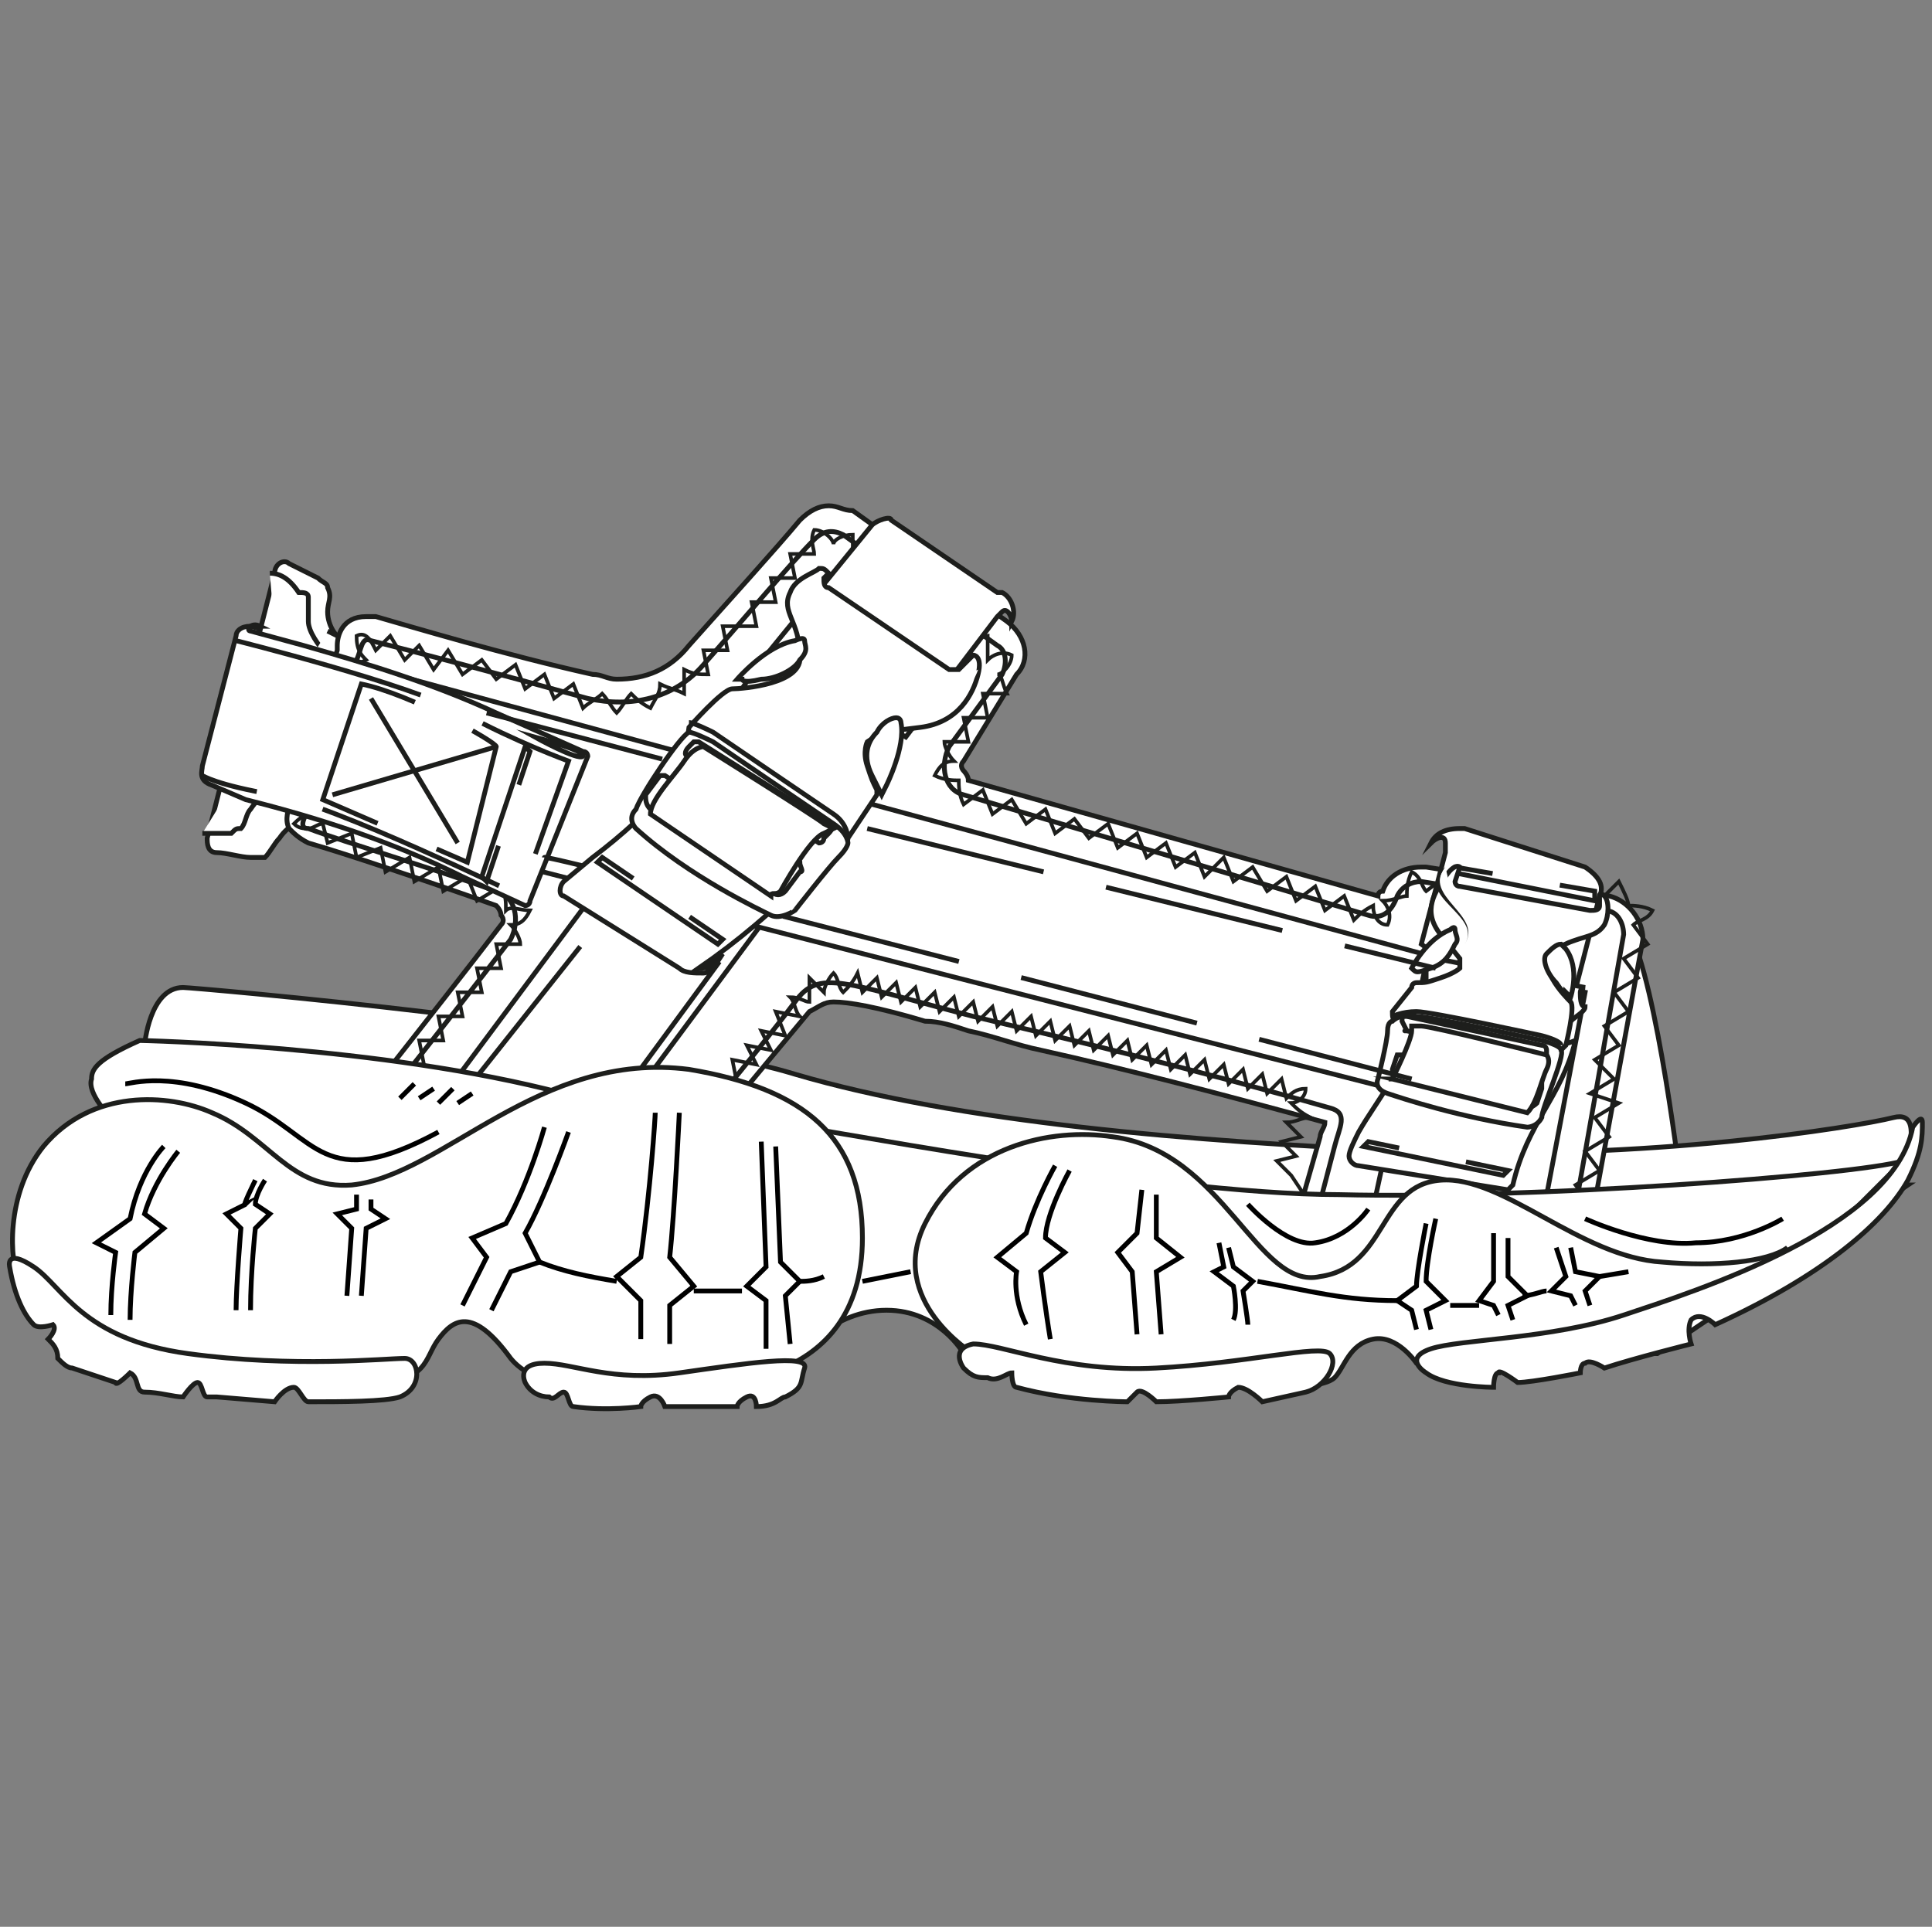<?xml version="1.0" encoding="utf-8"?>
<!-- Generator: Adobe Illustrator 27.8.0, SVG Export Plug-In . SVG Version: 6.00 Build 0)  -->
<svg version="1.1" id="Calque_2_00000130648858750169091390000013749542954975339143_"
	 xmlns="http://www.w3.org/2000/svg" xmlns:xlink="http://www.w3.org/1999/xlink" x="0px" y="0px" viewBox="0 0 40.1 40"
	 style="enable-background:new 0 0 40.1 40;" xml:space="preserve">
<rect x="0" y="0" width="40.1" height="40" fill="#808080" stroke="none"/>
<style type="text/css">
	.st0{fill:#FFFFFF;stroke:#1D1D1B;stroke-width:0.1;stroke-miterlimit:10;}
	.st1{fill:#FFFFFF;stroke:#1D1E1C;stroke-width:0.1;stroke-miterlimit:10;}
	.st2{fill:none;stroke:#1D1E1C;stroke-width:0.1;stroke-miterlimit:10;}
	.st3{fill:none;stroke:#1D1E1C;stroke-width:7.500000e-02;stroke-miterlimit:10;}
	.st4{fill:none;stroke:#1D1E1C;stroke-width:0.1;stroke-miterlimit:10;stroke-dasharray:3.995,1.416;}
	.st5{fill:#FFFFFF;}
	.st6{fill:#1D1E1C;}
	.st7{fill:none;stroke:#1D1E1C;stroke-width:0.1;stroke-miterlimit:10;stroke-dasharray:3.768,1.335;}
	.st8{fill:#FFFFFF;stroke:#040505;stroke-width:0.1;stroke-miterlimit:10;}
	.st9{fill:none;stroke:#000000;stroke-width:0.1;stroke-miterlimit:10;}
</style>
<g>
	<path class="st0" d="M33,21.1c0-0.1,0.2-2.8,0.8-1.8c0.6,1.1,1.1,5.4,1.1,5.4l-4,1l0-3.2L33,21.1z"/>
	<path class="st1" d="M18.1,27c0-0.1,0-0.3,0-0.3c-0.1,0-0.1-0.1,0,0c0,0,0,0,0,0C18.1,26.7,18.1,26.9,18.1,27
		C18.1,27,18.1,27,18.1,27z"/>
	<path class="st1" d="M39.3,23.2c-0.8,0.2-5.1,0.9-10,0.7c-4.6-0.2-9.4-0.6-12.8-1.6c-3.3-1-12.5-1.8-12.7-1.8
		c-0.7,0-0.8,1.2-0.8,1.2l-0.3,1.7c0,0,3.3,2.2,3.5,2.4c0.1,0.1,5.4,0.8,9.4,1.3c0-1.4,1.7-1.6,2.4-0.7c0,0,0.1,0,0.2,0.2
		c0.1,0,0.2,0.1,0.2,0.1c0.1,0,0.1,0.1,0.2,0.1c0.1,0,0.3-0.1,0.4-0.1c1.9,0.1,3.9,0.3,5.8,0.4c1,0.1,1.9,0.1,2.9,0.1
		c0.5,0,1.1,0,1.5,0c0.4-0.3,1-0.3,1.5,0.2c0,0,0,0,0.1,0.1c0.1,0.1,0.2,0.3,0.3,0.5c1.9,0.1,3.3,0.1,3.3,0.1l5.2-3.5
		C39.3,24.6,40.1,23,39.3,23.2z"/>
	<path class="st1" d="M4.6,14.6c0,0,0.3-1.4,0.6-1.6c0.7,0.2,2.8,0.7,2.8,0.7l-0.1,1.8L4.6,14.6L4.6,14.6z"/>
	<path class="st1" d="M6.3,13.7l1.8,0.6l0-0.4c0-0.1-0.1-0.2-0.2-0.2c-0.3-0.1-0.5-0.2-0.7-0.4C7,13.3,6.8,13,6.8,12.7
		c0-0.2,0.1-0.3,0-0.5c0-0.1-0.1-0.1-0.2-0.2c-0.2-0.1-0.4-0.2-0.6-0.3c-0.1-0.1-0.3,0-0.3,0.2l-1.4,5.5c0,0.1,0,0.3,0.2,0.3
		c0.2,0,0.5,0.1,0.7,0.1c0.1,0,0.2,0,0.3,0c0.1-0.1,0.2-0.3,0.3-0.4c0.2-0.3,0.5-0.4,0.8-0.5c0.3,0,0.5,0,0.8,0.1
		c0.1,0,0.2,0,0.2-0.1l0.2-0.3l-1.8-0.3L6.3,13.7z"/>
	<g>
		<path class="st1" d="M6,16.7c0.2,0,0.5,0,0.7,0c0.1,0,0.2,0,0.2-0.1l0.2-0.3l-1.5-0.3L6,13.8l1.5,0.6l0-0.3c0-0.1-0.1-0.2-0.1-0.2
			c-0.2-0.1-0.4-0.2-0.6-0.3c-0.2-0.2-0.4-0.5-0.4-0.7c0-0.2,0-0.3,0-0.5c0-0.1-0.1-0.1-0.2-0.1C6,12,5.8,11.9,5.6,11.9"/>
		<path class="st1" d="M6.8,13.1c0.2,0.1,0.4,0.2,0.6,0.3c0.1,0,0.1,0.1,0.1,0.2l0,0.3l-1.5-0.5l-0.7,2.2L7,15.9l-0.2,0.3
			c0,0.1-0.1,0.1-0.2,0.1c-0.2,0-0.5,0-0.7,0c-0.3,0.1-0.5,0.2-0.7,0.5c-0.1,0.1-0.1,0.3-0.2,0.4c-0.1,0-0.1,0-0.2,0.1
			c-0.2,0-0.4,0-0.6,0"/>
	</g>
	<path class="st1" d="M13.3,24.7c0.7-0.8,2.3-2.7,3.2-3.9c0.5-0.7,1-0.4,3.7,0.3c2.1,0.5,4.6,1.1,7.4,1.9c0.4,0.1,0.2,0.4,0.1,0.8
		l-0.6,2.3l5.4,0.1l1.2-6.8c0-0.2-0.1-0.5-0.4-0.5l-3.8-0.6c-0.2,0-0.4,0.1-0.5,0.3l0,0c-0.1,0.3-0.3,0.5-0.6,0.4L20,16.5
		c-0.4-0.1-0.5-0.6-0.3-1l1.1-1.5c0.1-0.2,0.1-0.5-0.1-0.6l-3.2-2.3c-0.2-0.1-0.4-0.1-0.6,0.1c-0.5,0.5-1.5,1.7-2.3,2.6
		c-0.6,0.7-1.5,0.9-2.4,0.7c-1.8-0.5-3.7-1-4.5-1.2c-0.2-0.1-0.2,0.2-0.3,0.4l-1,3.1c-0.1,0.2-0.2,0.4,0,0.4
		c0.8,0.3,2.5,0.8,3.9,1.3c0.4,0.1,0.5,0.6,0.3,1c-1.3,1.7-4,5.1-4,5.1L13.3,24.7z"/>
	<path class="st1" d="M13.3,24.7c0.7-0.8,2.3-2.7,3.2-3.9c0.5-0.7,1-0.4,3.7,0.3c2.1,0.5,4.6,1.1,7.4,1.9c0.4,0.1,0.2,0.4,0.1,0.8
		l-0.6,2.3l5.4,0.1l1.2-6.8c0-0.2-0.1-0.5-0.4-0.5l-3.8-0.6c-0.2,0-0.4,0.1-0.5,0.3l0,0c-0.1,0.3-0.3,0.5-0.6,0.4L20,16.5
		c-0.4-0.1-0.5-0.6-0.3-1l1.1-1.5c0.1-0.2,0.1-0.5-0.1-0.6l-3.2-2.3c-0.2-0.1-0.4-0.1-0.6,0.1c-0.5,0.5-1.5,1.7-2.3,2.6
		c-0.6,0.7-1.5,0.9-2.4,0.7c-1.8-0.5-3.7-1-4.5-1.2c-0.2-0.1-0.2,0.2-0.3,0.4l-1,3.1c-0.1,0.2-0.2,0.4,0,0.4
		c0.8,0.3,2.5,0.8,3.9,1.3c0.4,0.1,0.5,0.6,0.3,1c-1.3,1.7-4,5.1-4,5.1L13.3,24.7z"/>
	<path class="st1" d="M26.6,26.4l0.8-2.8l0,0c0-0.1,0.1-0.2,0.1-0.3c-2.2-0.6-4.1-1.1-5.9-1.5c-0.5-0.1-1-0.3-1.5-0.4
		c-0.3-0.1-0.6-0.2-0.9-0.2c-1-0.3-1.6-0.4-1.9-0.4c-0.2,0-0.3,0.1-0.5,0.2c-1,1.2-2.5,3-3.2,3.9l-0.1,0.1l-7.6-0.1l0.5-0.6
		c0,0,2.7-3.4,4-5.1c0.1-0.1,0-0.2,0-0.2c0,0,0-0.1-0.1-0.2c-1.4-0.5-3.2-1.1-3.9-1.3c-0.2-0.1-0.3-0.2-0.4-0.3
		c-0.1-0.2,0-0.4,0-0.5c0,0,0-0.1,0-0.1l1-3.1c0,0,0-0.1,0-0.1c0-0.2,0.1-0.6,0.6-0.6c0.1,0,0.1,0,0.2,0c0.7,0.2,2.7,0.8,4.5,1.2
		c0.2,0,0.3,0.1,0.5,0.1c0.6,0,1.1-0.2,1.5-0.7c0.8-0.9,1.8-2,2.3-2.6c0.2-0.2,0.4-0.3,0.6-0.3c0.2,0,0.3,0.1,0.5,0.1l3.2,2.3
		c0.4,0.3,0.5,0.8,0.2,1.1L20,15.8c-0.1,0.1,0,0.2,0,0.2c0,0,0.1,0.1,0.1,0.2l8.5,2.4l0,0c0,0,0,0,0,0c0,0,0-0.1,0.1-0.1l0,0l0,0
		c0.1-0.3,0.4-0.5,0.8-0.5c0,0,0.1,0,0.1,0l3.8,0.6c0.4,0.1,0.7,0.5,0.7,0.9l-1.3,7.1L26.6,26.4z"/>
	<path class="st2" d="M13.3,24.7c0.7-0.8,2.3-2.7,3.2-3.9c0.5-0.7,1-0.4,3.7,0.3c2.1,0.5,4.6,1.1,7.4,1.9c0.4,0.1,0.2,0.4,0.1,0.8
		l-0.6,2.3l5.4,0.1l1.2-6.8c0-0.2-0.1-0.5-0.4-0.5l-3.8-0.6c-0.2,0-0.4,0.1-0.5,0.3l0,0c-0.1,0.3-0.3,0.5-0.6,0.4L20,16.5
		c-0.4-0.1-0.5-0.6-0.3-1l1.1-1.5c0.1-0.2,0.1-0.5-0.1-0.6l-3.2-2.3c-0.2-0.1-0.4-0.1-0.6,0.1c-0.5,0.5-1.5,1.7-2.3,2.6
		c-0.6,0.7-1.5,0.9-2.4,0.7c-1.8-0.5-3.7-1-4.5-1.2c-0.2-0.1-0.2,0.2-0.3,0.4l-1,3.1c-0.1,0.2-0.2,0.4,0,0.4
		c0.8,0.3,2.5,0.8,3.9,1.3c0.4,0.1,0.5,0.6,0.3,1c-1.3,1.7-4,5.1-4,5.1L13.3,24.7z"/>
	<g>
		<g>
			<g>
				<g>
					<g>
						<polyline class="st3" points="27.5,25.9 27.5,26.3 27.6,25.9 27.6,26.3 27.7,25.9 27.7,26.3 27.8,25.9 27.8,26.3 27.9,25.9 
							28,26.3 28,25.9 28.1,26.3 28.1,25.9 28.2,26.3 28.2,25.9 28.3,26.3 28.4,25.9 28.4,26.3 28.5,25.9 28.5,26.3 28.6,25.9 
							28.6,26.3 28.7,25.9 28.8,26.3 28.8,25.9 28.9,26.3 28.9,25.9 29,26.3 29,25.9 29.1,26.3 29.2,25.9 29.2,26.3 29.3,25.9 
							29.3,26.3 29.4,25.9 29.4,26.3 29.5,25.9 29.5,26.3 29.6,25.9 29.7,26.3 29.7,25.9 29.8,26.3 29.8,25.9 29.9,26.3 29.9,25.9 
							30,26.3 30.1,25.9 30.1,26.3 30.2,25.9 30.2,26.3 30.3,25.9 30.3,26.3 30.4,25.9 30.5,26.3 30.5,25.9 30.6,26.3 30.6,25.9 
							30.7,26.3 30.7,25.9 30.8,26.3 30.9,25.9 30.9,26.3 31,25.9 31,26.3 31.1,25.9 31.1,26.3 31.2,25.9 31.2,26.3 31.3,25.9 
							31.4,26.3 31.4,25.9 31.5,26.3 31.5,25.9 31.6,26.3 31.6,25.9 31.7,26.3 31.8,25.9 31.8,26.3 31.9,25.9 31.9,26.3 32,25.9 
							32,26.3 32.1,25.9 32.2,26.3 32.2,25.9 32.3,26.3 32.3,25.9 						"/>
					</g>
				</g>
				<g>
					<g>
						<path class="st3" d="M32.4,25.9l0.5-0.3l-0.3-0.4L33,25l-0.3-0.4l0.5-0.3l-0.3-0.4l0.5-0.3l-0.3-0.4l0.5-0.3L33,22.7l0.5-0.3
							L33.1,22l0.5-0.3l-0.3-0.4l0.5-0.3l-0.3-0.4l0.5-0.3l-0.3-0.4l0.5-0.3l-0.3-0.4c0.1-0.1,0.3-0.1,0.4-0.3
							c-0.2-0.1-0.4-0.1-0.5-0.1c0-0.1-0.1-0.3-0.2-0.5L32.9,19l-0.3-0.4l-0.4,0.3L32,18.4l-0.4,0.3l-0.3-0.4L31,18.7l-0.3-0.4
							l-0.4,0.3l-0.3-0.4l-0.4,0.3c-0.1-0.1-0.1-0.3-0.3-0.4c-0.1,0.2-0.1,0.4-0.1,0.5c-0.1,0-0.3,0.1-0.5,0.1
							c0.1,0.1,0.2,0.3,0.1,0.5c-0.2,0-0.3-0.2-0.3-0.4c-0.2,0.1-0.3,0.2-0.4,0.3l-0.2-0.5l-0.4,0.3l-0.2-0.5l-0.4,0.3l-0.2-0.5
							l-0.4,0.3L26,18l-0.4,0.3l-0.2-0.5L25,18.2l-0.2-0.5L24.4,18l-0.2-0.5l-0.4,0.3l-0.2-0.5l-0.4,0.3l-0.2-0.5l-0.4,0.3L22.3,17
							l-0.4,0.3l-0.2-0.5l-0.4,0.3L21,16.6l-0.4,0.3l-0.2-0.5L20,16.7c-0.1-0.2-0.1-0.4-0.1-0.5c-0.1,0-0.3,0-0.5-0.1
							c0.1-0.2,0.2-0.3,0.4-0.3c-0.1-0.1-0.2-0.3-0.2-0.4l0.5,0l-0.1-0.5l0.5,0l-0.1-0.5l0.5,0c-0.1-0.2-0.1-0.4-0.2-0.4
							c0.1,0,0.3-0.2,0.3-0.4c-0.2-0.1-0.4,0-0.5,0.1l0-0.5l-0.5,0.1l0-0.5l-0.5,0.1l0-0.5l-0.5,0.1l0-0.5L18.2,12"/>
					</g>
				</g>
				<g>
					<g>
						<path class="st3" d="M18.2,12l0-0.5l-0.5,0.1l0-0.5c-0.2,0-0.4,0.1-0.4,0.2c0-0.1-0.2-0.3-0.4-0.3c-0.1,0.2,0,0.4,0,0.5
							l-0.5,0l0.1,0.5l-0.5,0l0.1,0.5l-0.5,0l0.1,0.5L15,13l0.1,0.5l-0.5,0l0.1,0.5c-0.2,0-0.3,0-0.5-0.1c0,0.2,0,0.3,0,0.5
							c-0.2-0.1-0.3-0.1-0.5-0.2c0,0.2-0.1,0.3-0.2,0.5c-0.2-0.1-0.3-0.2-0.4-0.3c-0.1,0.1-0.2,0.3-0.3,0.4
							c-0.1-0.1-0.2-0.3-0.3-0.4c-0.1,0.1-0.3,0.2-0.4,0.3l-0.2-0.5l-0.4,0.3l-0.2-0.5l-0.4,0.3l-0.2-0.5l-0.4,0.3L10,13.7L9.6,14
							l-0.3-0.5L9,13.9l-0.3-0.5l-0.3,0.3l-0.3-0.5l-0.3,0.3c-0.1-0.2-0.2-0.4-0.4-0.3c0,0.3,0.1,0.4,0.2,0.5
							c-0.2,0.1-0.3,0.1-0.5,0.2l0.3,0.4l-0.5,0.2l0.3,0.4l-0.5,0.2L7,15.6l-0.5,0.2l0.3,0.4l-0.5,0.2l0.3,0.4
							c-0.2,0.1-0.3,0.1-0.5,0.3c0.1,0.1,0.2,0.1,0.3,0.1c0.1,0,0.2-0.1,0.3-0.1l0.1,0.4l0.5-0.2l0.1,0.5l0.5-0.2l0.1,0.5l0.5-0.3
							l0.1,0.5l0.5-0.3l0.1,0.5l0.5-0.3l0.2,0.5l0.5-0.3c0.1,0.2,0.1,0.3,0.1,0.5c0.1-0.1,0.3,0,0.5,0c-0.1,0.2-0.2,0.3-0.4,0.3
							c0.1,0.1,0.2,0.3,0.2,0.4l-0.5,0l0.1,0.5l-0.5,0l0.1,0.5l-0.5,0l0.1,0.5l-0.5,0l0.1,0.5l-0.5,0l0.1,0.5l-0.5,0l0.1,0.5l-0.5,0
							l0.1,0.5l-0.5,0l0.1,0.5l-0.5,0l0.1,0.5"/>
					</g>
				</g>
				<g>
					<g>
						<polyline class="st3" points="7.1,24.4 7.2,24.8 7.3,24.4 7.3,24.8 7.4,24.4 7.5,24.8 7.6,24.4 7.6,24.8 7.7,24.4 7.8,24.8 
							7.8,24.4 7.9,24.8 8,24.4 8,24.8 8.1,24.4 8.2,24.8 8.3,24.4 8.3,24.8 8.4,24.4 8.5,24.8 8.5,24.4 8.6,24.8 8.7,24.4 
							8.7,24.8 8.8,24.4 8.9,24.8 9,24.4 9,24.8 9.1,24.4 9.2,24.8 9.2,24.4 9.3,24.8 9.4,24.4 9.4,24.8 9.5,24.4 9.6,24.8 
							9.7,24.4 9.7,24.8 9.8,24.4 9.9,24.8 9.9,24.4 10,24.8 10.1,24.4 10.1,24.8 10.2,24.4 10.3,24.8 10.4,24.4 10.4,24.8 
							10.5,24.4 10.6,24.8 10.6,24.4 10.7,24.8 10.8,24.4 10.8,24.8 10.9,24.4 11,24.8 11.1,24.4 11.1,24.8 11.2,24.4 11.3,24.8 
							11.3,24.4 11.4,24.8 11.5,24.4 11.5,24.8 11.6,24.4 11.7,24.8 11.8,24.4 11.8,24.8 11.9,24.4 12,24.8 12,24.4 12.1,24.8 
							12.2,24.5 12.2,24.9 12.3,24.5 12.4,24.9 12.5,24.5 12.5,24.9 12.6,24.5 12.7,24.9 12.7,24.5 12.8,24.9 12.9,24.5 12.9,24.9 
							13,24.5 13.1,24.9 13.2,24.5 						"/>
					</g>
				</g>
				<g>
					<g>
						<path class="st3" d="M13.2,24.4l0.4,0.1l-0.2-0.4l0.4,0.1l-0.2-0.4l0.4,0.1l-0.2-0.4l0.4,0.1L14.4,23l0.4,0.1l-0.2-0.4
							l0.4,0.1l-0.2-0.4l0.5,0.1L15.2,22l0.5,0.1l-0.2-0.4l0.5,0.1l-0.2-0.4l0.5,0.1L16.1,21l0.5,0.1c-0.1-0.1-0.1-0.3-0.2-0.4
							c0.2,0,0.3,0.1,0.4,0.1c0-0.1,0-0.3,0-0.5c0.1,0.1,0.2,0.2,0.3,0.3c0-0.1,0.1-0.3,0.2-0.4c0.1,0.1,0.1,0.3,0.2,0.4
							c0.1-0.1,0.2-0.2,0.3-0.4l0.1,0.4l0.3-0.3l0.1,0.4l0.3-0.3l0.1,0.4l0.3-0.3l0.1,0.4l0.3-0.3l0.1,0.4l0.3-0.3l0.1,0.4l0.3-0.3
							l0.1,0.4l0.3-0.3l0.1,0.4l0.3-0.3l0.1,0.4l0.3-0.3l0.1,0.4l0.3-0.3l0.1,0.4l0.3-0.3l0.1,0.4l0.3-0.3l0.1,0.4l0.3-0.3l0.1,0.4
							l0.3-0.3l0.1,0.4l0.3-0.3l0.1,0.4l0.3-0.3l0.1,0.4l0.3-0.3l0.1,0.4l0.3-0.3l0.1,0.4l0.3-0.3l0.1,0.4l0.3-0.3l0.1,0.4l0.3-0.3
							l0.1,0.4l0.3-0.3l0.1,0.4c0.1-0.1,0.2-0.2,0.4-0.2c0,0.2-0.2,0.3-0.3,0.3c0.1,0.1,0.2,0.2,0.4,0.3c-0.2,0-0.3,0.1-0.5,0.1
							c0.1,0.1,0.2,0.2,0.3,0.3l-0.4,0.1l0.3,0.3l-0.4,0.1l0.3,0.3L27.2,25l0.3,0.3l-0.4,0.1l0.3,0.3"/>
					</g>
				</g>
			</g>
		</g>
	</g>
	<polygon class="st1" points="14.9,15.1 7.9,24.5 10.6,26.2 17.5,16.9 	"/>
	<polygon class="st1" points="6.7,13.6 5.8,16.7 31.2,23.2 32.1,20.5 	"/>
	<polygon class="st1" points="29.6,20 28.3,26 31.8,26.4 32.9,20.6 	"/>
	<path class="st1" d="M33.2,18.6l-0.8,3.1l-2.9-2.1l0.5-1.9c0,0,0-0.2,0-0.2c0-0.2-0.2-0.1-0.3,0l0,0l0,0c0.1-0.2,0.3-0.3,0.6-0.3
		c0,0,0,0,0.1,0l2.5,0.8C33.2,18.2,33.3,18.4,33.2,18.6z"/>
	<polygon class="st4" points="30.1,18.1 33.1,18.7 33.1,18.5 30.2,18 	"/>
	<g>
		<path class="st1" d="M30.9,21.7c-0.7-0.1-1.2-0.3-1.5-0.6c-0.3,1.2-0.8,1.7-1.2,2.4C28.1,23.7,28,23.9,28,24
			c0,0.1,0.1,0.2,0.2,0.2l3.1,0.5l0.1-0.1c0.3-1.3,1-1.8,1.3-3C32.2,21.8,31.6,21.8,30.9,21.7z"/>
		<path class="st1" d="M32.8,20.6c0,0,0-0.1,0.1-0.1l-3.1-0.6c-0.1,0-0.2,0-0.2,0.1l0,0.3c0,0.1,0,0.2,0,0.3c0,0.1,0.1,0.2,0.2,0.2
			c0.3,0.3,0.7,0.4,1.3,0.5c0.6,0.1,1.2,0.1,1.5-0.1c0.1-0.1,0.3-0.2,0.3-0.3C32.8,20.9,32.8,20.7,32.8,20.6
			C32.8,20.6,32.8,20.6,32.8,20.6z"/>
	</g>
	<g>
		<g>
			<path class="st1" d="M29,21.2l3.1,0.9l0.4-0.4c0,0,0.2-0.8,0.1-0.9c-0.1-0.1-0.8-0.8-0.3-1.1s0.8-0.2,1-0.5
				c0.1-0.2,0.1-0.5,0-0.6c0,0-0.1-0.1-0.1,0l0,0l0,0.2c0,0.1-0.1,0.1-0.2,0.1l-2.7-0.5c-0.1,0-0.1-0.1-0.1-0.1l0.1-0.3
				c0,0-0.1-0.1-0.3,0.2c-0.2,0.3-0.5,0.7-0.1,1.2c0.4,0.5,0.4,0.5,0.4,0.5l0,0.2c0,0-0.1,0.1-0.4,0.2c-0.3,0.1-0.3,0.1-0.5,0.1
				c0,0-0.1,0-0.1,0.1L28.9,21C28.9,21.1,28.9,21.2,29,21.2z"/>
			<path class="st1" d="M28.9,21.1c0,0,0.2-0.1,0.5-0.1s2.6,0.5,2.6,0.5s0.4,0.1,0.4,0.2"/>
			<path class="st1" d="M32.4,21.8c0-0.1-0.4-0.2-0.4-0.2s-2.3-0.5-2.6-0.5c-0.3-0.1-0.5,0.1-0.5,0.1s-0.1,0-0.1,0.2s-0.2,1-0.2,1
				s-0.1,0.2,0.2,0.3s1.5,0.5,2.9,0.7c0,0,0.2,0,0.3-0.2C32,23,32.5,21.9,32.4,21.8z"/>
			<path class="st1" d="M29.3,20.1c0,0,0.3-0.6,0.8-0.8c0,0,0.1-0.1,0.1,0c0,0.1,0.1,0.2,0,0.3c-0.1,0.2-0.2,0.4-0.5,0.5
				C29.4,20.2,29.4,20.2,29.3,20.1L29.3,20.1z"/>
			<path class="st1" d="M32.6,20.7c0,0,0.2-0.6-0.1-1c0,0-0.1-0.1-0.1-0.1c-0.1,0-0.2,0.1-0.3,0.2s0,0.4,0.2,0.6
				c0.2,0.3,0.2,0.2,0.2,0.2L32.6,20.7z"/>
			<g>
				<path class="st5" d="M30,18c0,0-0.2,0.2-0.1,0.5c0.2,0.4,0.8,0.7,0.5,1.2"/>
				<path class="st6" d="M30,18c-0.5,0.6,0.8,1,0.4,1.6C30.8,19,29.3,18.6,30,18C29.9,18,30,18,30,18L30,18z"/>
			</g>
			<path class="st1" d="M29,21.9l-0.1,0.3c0,0.1,0,0.2,0.1,0.2l2.6,0.6c0.1,0,0.2,0,0.3-0.1l0.1-0.3c0,0,0-0.1,0-0.1l-2.9-0.6
				C29,21.9,29,21.9,29,21.9z"/>
			<path class="st1" d="M29.2,21.4l2.8,0.6c0.1,0,0.1,0,0.1-0.1l0-0.1c0,0,0-0.1-0.1-0.1l-2.8-0.6c-0.1,0-0.1,0-0.1,0.1L29.2,21.4
				C29.1,21.4,29.2,21.4,29.2,21.4z"/>
		</g>
		<path class="st1" d="M28.9,22.4c0,0,0.4-0.8,0.4-1l0-0.1c0,0,0,0,0.2,0c0.2,0,2.6,0.6,2.6,0.6s0.1,0.1,0,0.3
			c-0.1,0.2-0.2,0.7-0.4,0.9L28.9,22.4C29,22.4,28.9,22.4,28.9,22.4z"/>
	</g>
	<path class="st1" d="M11,18.7c0,0.1-0.1,0.1-0.1,0.1l-1.3-0.6c-1.4-0.7-2.9-1.2-4.5-1.6l-0.7-0.3c-0.3-0.1-0.2-0.3-0.2-0.4l0.7-2.7
		c0-0.1,0.1-0.2,0.3-0.2l0.2,0l0,0c-0.2-0.1-0.3,0.1-0.2,0.1l1.1,0.3c1.4,0.4,2.7,0.8,4,1.4l1.8,0.8c0.1,0,0.1,0.1,0.1,0.1L11,18.7z
		"/>
	<path class="st1" d="M11.1,15.3c0,0,0.9,0.5,1,0.4S11.1,15.3,11.1,15.3z"/>
	<polygon class="st7" points="10.9,15.5 10,18.2 10.1,18.3 11,15.6 	"/>
	<polygon class="st4" points="28.3,23.8 31.2,24.4 31.3,24.3 28.4,23.7 	"/>
	<path class="st4" d="M4.9,13.3c0,0,3.6,0.9,4.7,1.5c1.1,0.6,2.2,1,2.2,1l-1,2.8c0,0-3.9-1.9-5.1-2.1s-1.5-0.4-1.5-0.4"/>
	<line class="st7" x1="10.1" y1="14.8" x2="13.9" y2="15.8"/>
	<line class="st7" x1="18" y1="17.2" x2="29.8" y2="20.1"/>
	<path class="st7" d="M11.3,17.8c0-0.1,18,4.6,18,4.6"/>
	<path class="st1" d="M15.6,14l-0.2,0.3c-0.8,1.4-1.9,2.6-3.1,3.5l-0.6,0.5c-0.1,0.1-0.1,0.3,0,0.3l2.4,1.5c0.1,0.1,0.3,0.1,0.5,0.1
		c0.1,0,0.2-0.1,0.2-0.1l0.2-0.3l-0.2,0.2c-0.1,0.1-0.2,0.1-0.3,0.1c0,0,0,0,0,0c1.6-1.1,3.1-2.6,4-4.3c0,0,0,0,0,0
		c0,0,0.1-0.1,0.1-0.1l0,0L15.9,14C15.8,13.9,15.7,13.9,15.6,14z"/>
	<path class="st1" d="M18.1,10.9l-2.2,2.7l2.9,1.7l1.9-2.5c0,0,0.1-0.1,0.1-0.1c0.1-0.1,0.2,0.1,0.2,0.2l0,0v0
		c0.1-0.2,0-0.5-0.2-0.6c0,0,0,0-0.1,0l-2.2-1.5C18.5,10.7,18.2,10.8,18.1,10.9z"/>
	<polygon class="st4" points="12.4,17.9 14.9,19.6 15,19.5 12.5,17.8 	"/>
	<g>
		<g>
			<path class="st1" d="M17.5,17.5l-3.3-1.7l0.1-0.7c0,0,0.7-0.8,0.9-0.8c0.2,0,1.5-0.1,1.4-0.7c0-0.7-0.4-0.9-0.2-1.3
				c0.1-0.3,0.5-0.4,0.6-0.5c0.1,0,0.1,0,0.2,0.1l0,0L17.1,12c0,0.1,0,0.2,0.1,0.2l2.5,1.7c0.1,0,0.2,0,0.2,0l0.3-0.3
				c0,0,0.2,0,0.1,0.4c-0.1,0.4-0.4,1-1.2,1.1s-0.8,0.1-0.8,0.1L18,15.4c0,0-0.1,0.2,0,0.5c0.1,0.3,0.1,0.3,0.2,0.5c0,0,0,0.1,0,0.1
				l-0.6,0.9C17.6,17.5,17.5,17.5,17.5,17.5z"/>
			<path class="st1" d="M17.6,17.4c0,0,0-0.3-0.3-0.5c-0.3-0.2-2.5-1.7-2.5-1.7s-0.4-0.2-0.5-0.2"/>
			<path class="st1" d="M14.3,15.2c0.1,0,0.5,0.2,0.5,0.2s2.2,1.5,2.5,1.7s0.3,0.4,0.3,0.4s0,0.1-0.2,0.3c-0.2,0.2-0.9,1.1-0.9,1.1
				S16.2,19.1,16,19s-1.7-0.8-2.8-1.8c0,0-0.2-0.2,0-0.4C13.3,16.5,14.1,15.3,14.3,15.2z"/>
			<path class="st1" d="M18.4,16.3c0,0,0.4-0.8,0.3-1.3c0,0,0-0.1-0.1-0.1c-0.1,0-0.3,0.1-0.4,0.3c-0.2,0.2-0.3,0.5-0.1,0.9
				c0.2,0.4,0.2,0.4,0.2,0.4L18.4,16.3z"/>
			<path class="st1" d="M15.3,14.1c0,0,0.6-0.7,1.2-0.8c0,0,0.2-0.1,0.2,0c0,0.1,0.1,0.2-0.1,0.4c-0.1,0.2-0.5,0.4-0.8,0.4
				c-0.4,0.1-0.4,0-0.4,0L15.3,14.1z"/>
			<g>
				<path class="st5" d="M20.3,13.9c0,0-0.1,0.4-0.5,0.5c-0.6,0.2-1.4,0-1.7,0.6"/>
				<path class="st6" d="M20.3,13.9c-0.3,1-1.8,0.2-2.2,1.1C18.5,14.1,20,14.9,20.3,13.9C20.2,13.9,20.3,13.9,20.3,13.9L20.3,13.9z"
					/>
			</g>
			<path class="st1" d="M16.6,18.1l-0.3,0.4c-0.1,0.1-0.2,0.1-0.3,0l-2.5-1.7c-0.1-0.1-0.1-0.2-0.1-0.3l0.3-0.4c0,0,0.1,0,0.1,0
				l2.8,1.8C16.6,18,16.7,18.1,16.6,18.1z"/>
			<path class="st1" d="M17,17.5l-2.7-1.8c-0.1,0-0.1-0.1,0-0.2l0.1-0.1c0,0,0.1,0,0.1,0l2.7,1.7c0.1,0,0.1,0.1,0,0.2l-0.1,0.1
				C17.1,17.5,17,17.5,17,17.5z"/>
		</g>
		<path class="st1" d="M16.2,18.5c0,0,0.6-1.1,0.9-1.2l0.2-0.1c0,0,0,0-0.2-0.1c-0.1-0.1-2.5-1.6-2.5-1.6s-0.2,0-0.4,0.3
			s-0.7,0.8-0.7,1.1l2.5,1.7C16,18.5,16.1,18.6,16.2,18.5z"/>
	</g>
	<line class="st7" x1="9.7" y1="22.6" x2="12.4" y2="19.2"/>
	<line class="st7" x1="12.7" y1="23" x2="15.2" y2="19.6"/>
	<path class="st7" d="M7.5,14.2l-0.8,2.4l3,1.3l0.6-2.4C10.3,15.4,8.5,14.4,7.5,14.2z"/>
	<line class="st7" x1="7.7" y1="14.5" x2="9.5" y2="17.5"/>
	<line class="st7" x1="6.9" y1="16.5" x2="10.3" y2="15.5"/>
	<g>
		<path class="st1" d="M2.3,23.2c0,0-0.5-0.5-0.4-0.8c0-0.2,0.1-0.4,1-0.8c0,0,5,0.1,8.8,1.1l-3.8,2.2l-2.1,0.2c0,0-1.1-0.7-1.2-0.8
			C4.4,24.3,2.3,23.2,2.3,23.2z"/>
		<path class="st8" d="M6.8,21.3"/>
		<path class="st9" d="M8,25.3c0.2,0,0.3,0,0.5,0.1c0.5,0.1,1,0.2,1.3,0.3"/>
		<path class="st9" d="M5.6,25.2c0.5,0,0.9,0,1.4,0"/>
		<path class="st9" d="M3.5,25.4c0.4-0.1,0.7-0.1,1.2-0.2"/>
		<path class="st9" d="M1.4,26.1c0,0,0.2-0.1,0.7-0.3"/>
		<path class="st9" d="M24.4,26.2c0.2,0,0.3,0.1,0.5,0.1c0.1,0,0.2,0.1,0.3,0.1"/>
		<path class="st9" d="M22.1,26c0.4,0,0.7,0,1.1,0.1"/>
		<path class="st9" d="M19.7,26.4c0,0,0.8-0.2,1.1-0.2"/>
		<line class="st9" x1="8.6" y1="22.5" x2="8.3" y2="22.8"/>
		<line class="st9" x1="9" y1="22.6" x2="8.7" y2="22.8"/>
		<line class="st9" x1="9.4" y1="22.6" x2="9.1" y2="22.9"/>
		<line class="st9" x1="9.8" y1="22.7" x2="9.5" y2="22.9"/>
		<path class="st9" d="M2.6,22.5c0.1,0,1-0.3,2.5,0.4s1.6,1.9,4,0.6"/>
		<path class="st1" d="M28.5,27l-3.2,0.5l-3.6,0l-1.7,0.6c0,0-0.5-0.9-1.6-0.9c-1.1,0-1.8,0.9-1.8,0.9L12,26.4l1.4-2.4l2.6-0.7
			c0.4,0,7.9,1.5,11.8,1.5c3.9,0.1,10.7-0.4,11.7-0.7l-2.1,2.1L34,27.9l-4.1-0.3c0-0.1-0.1-0.3-0.1-0.3l-0.4-0.2l0.3-0.3
			c0-0.3,0.2-1.4,0.2-1.4"/>
		<path class="st1" d="M4.4,23.1c1.2,0.5,1.6,1.6,2.9,1.5c1.9-0.2,3.9-2.8,7-2.4c2.4,0.4,3.6,1.4,3.6,3.5c0,3.2-3.3,3-3.3,3
			s-3.1,0.6-4-0.5c-0.8-1.1-1.2-0.8-1.5-0.4c-0.3,0.4-0.2,0.9-1.4,0.9c-1.2,0-3.9,0.1-5.5-0.7c-0.7-0.3-1.4-0.8-1.8-1.4
			c-0.2-0.4-0.3-1.8,0.5-2.8C1.9,22.6,3.5,22.7,4.4,23.1z"/>
		<path class="st1" d="M0.2,26.3c0,0-0.1-0.4,0.5,0c0.6,0.4,1,1.5,3.2,1.8c2.2,0.3,4.1,0.1,4.5,0.1c0.3,0,0.4,0.6-0.1,0.8
			c-0.3,0.1-1.2,0.1-1.9,0.1c-0.1,0-0.2-0.3-0.3-0.3c-0.2,0-0.4,0.3-0.4,0.3L4.5,29c0,0,0,0-0.2,0c-0.1,0-0.1-0.3-0.2-0.3
			c-0.1,0-0.3,0.3-0.3,0.3c-0.2,0-0.5-0.1-0.8-0.1c-0.2,0-0.1-0.3-0.3-0.4c0,0-0.3,0.3-0.3,0.2c-0.3-0.1-0.6-0.2-0.9-0.3
			c-0.1,0-0.2-0.1-0.3-0.2C1.2,28,1.1,27.9,1,27.8c0,0,0.2-0.2,0.1-0.3c0,0-0.3,0.1-0.4,0C0.5,27.3,0.3,26.9,0.2,26.3z"/>
		<path class="st1" d="M20.2,28.1c0,0-1.8-1.1-1-2.7c0.8-1.6,2.6-2,3.9-1.8c2.3,0.3,3,3.2,4.3,2.9c1.4-0.2,1.2-1.9,2.5-2
			c1.3-0.1,2.9,1.6,4.6,1.7c1.1,0.1,2.2,0,2.6-0.3l-0.4,0.4L35,27.1l-2.5,0.9l-2.7,0.5l-0.4-0.2c0,0-0.4-0.6-0.9-0.5
			c-0.5,0.1-0.6,0.6-0.8,0.8c-0.2,0.2-1,0.2-1,0.2l-1.4-0.1l-2.3,0l-0.7,0L20.2,28.1z"/>
		<path class="st9" d="M32.9,25.3c0,0,1.3,0.6,2.3,0.5c1,0,1.8-0.5,1.8-0.5"/>
		<path class="st9" d="M25.9,25c0,0,0.8,0.9,1.4,0.8c0.7-0.1,1.1-0.7,1.1-0.7"/>
		<path class="st1" d="M10.9,28.7c0,0-0.2-0.4,0.4-0.4c0.6,0,1.4,0.4,2.8,0.2s2.7-0.4,2.6-0.1c-0.1,0.3,0,0.4-0.4,0.6
			c-0.1,0-0.2,0.2-0.6,0.2c0,0,0-0.3-0.2-0.2c-0.2,0.1-0.2,0.2-0.2,0.2s-0.9,0-1.5,0c0,0-0.1-0.3-0.3-0.2c-0.2,0.1-0.2,0.2-0.2,0.2
			s-0.7,0.1-1.4,0c-0.1,0-0.1-0.3-0.2-0.3c-0.1,0-0.2,0.2-0.3,0.1C11.2,29,11,28.9,10.9,28.7z"/>
		<path class="st1" d="M20,28.4c0,0-0.3-0.4,0.2-0.5c0.6,0,1.9,0.6,3.8,0.5s3.4-0.5,3.6-0.3c0.2,0.2-0.1,0.7-0.5,0.8l-0.9,0.2
			c0,0-0.3-0.3-0.5-0.3c-0.2,0.1-0.2,0.2-0.2,0.2s-1,0.1-1.5,0.1c0,0-0.3-0.3-0.4-0.2c-0.1,0.1-0.2,0.2-0.2,0.2s-1.2,0-2.3-0.3
			c-0.1,0-0.1-0.3-0.1-0.3c-0.1,0-0.3,0.2-0.5,0.1C20.3,28.6,20.2,28.6,20,28.4z"/>
		<path class="st1" d="M29.6,28.5c0,0-0.5-0.3,0.1-0.5c0.6-0.2,2.5-0.2,4-0.7c1.5-0.5,5.6-1.8,6-3.9c0,0,0.2-0.3,0.2-0.1
			c0,0.3,0,0.6-0.3,1.2c-0.5,0.9-1.8,2-4,3c0,0-0.3-0.3-0.5-0.1c-0.1,0.2,0,0.5,0,0.5s-1.2,0.3-1.8,0.5c0,0-0.3-0.2-0.4-0.1
			c-0.1,0-0.1,0.2-0.1,0.2s-1,0.2-1.3,0.2c0,0-0.4-0.3-0.4-0.2c-0.1,0-0.1,0.3-0.1,0.3S30,28.8,29.6,28.5z"/>
		<path class="st9" d="M16.6,26.6c0.1,0,0.3,0,0.5-0.1"/>
		<path class="st9" d="M14.4,26.8c0.3,0,0.6,0,1,0"/>
		<path class="st9" d="M11.2,26.2c0.5,0.2,1,0.3,1.6,0.4"/>
		<path class="st9" d="M31.6,26.9c0.2,0,0.4-0.1,0.5-0.1"/>
		<path class="st9" d="M30.1,27.1c0.2,0,0.5,0,0.6,0"/>
		<path class="st9" d="M26.1,26.6c1.1,0.2,1.8,0.4,2.9,0.4"/>
		<path class="st9" d="M3.4,23.8c0,0-0.5,0.5-0.7,1.5L2,25.8L2.4,26c0,0-0.1,0.7-0.1,1.3"/>
		<path class="st9" d="M3.7,23.9c0,0-0.5,0.6-0.7,1.3l0.4,0.3l-0.6,0.5c0,0-0.1,0.8-0.1,1.4"/>
		<path class="st9" d="M5.3,24.5c0,0-0.3,0.6-0.2,0.5c0,0-0.4,0.2-0.4,0.2L5,25.5c0,0-0.1,1.2-0.1,1.7"/>
		<path class="st9" d="M5.5,24.5c0,0-0.2,0.3-0.2,0.5l0.3,0.2l-0.3,0.3c0,0-0.1,0.9-0.1,1.7"/>
		<path class="st9" d="M11.3,23.4c0,0-0.3,1.1-0.8,2l-0.7,0.3l0.3,0.4l-0.5,1"/>
		<path class="st9" d="M11.8,23.5c0,0-0.5,1.4-0.9,2.1l0.3,0.6l-0.6,0.2l-0.4,0.8"/>
		<path class="st9" d="M13.6,23.1c0,0.1-0.1,1.6-0.3,3l-0.5,0.4l0.5,0.5l0,0.8"/>
		<path class="st9" d="M14.1,23.1c0,0-0.1,2.1-0.2,3l0.5,0.6l-0.5,0.4l0,0.8"/>
		<polyline class="st9" points="15.8,23.7 15.9,26.3 15.5,26.7 15.9,27 15.9,28 		"/>
		<polyline class="st9" points="16.1,23.8 16.2,26.2 16.6,26.6 16.3,26.9 16.4,27.9 		"/>
		<polyline class="st9" points="7.2,26.9 7.3,25.5 7,25.2 7.4,25.1 7.4,24.8 		"/>
		<polyline class="st9" points="7.5,26.9 7.6,25.5 8,25.3 7.7,25.1 7.7,24.9 		"/>
		<path class="st9" d="M21.9,24.2c0,0-0.4,0.7-0.6,1.4l-0.6,0.5l0.4,0.3c0,0-0.1,0.5,0.2,1.1"/>
		<path class="st9" d="M22.2,24.3c0,0-0.5,0.9-0.5,1.4l0.4,0.3l-0.5,0.4c0,0,0.1,0.8,0.2,1.4"/>
		<polyline class="st9" points="23.7,24.7 23.6,25.6 23.2,26 23.5,26.4 23.6,27.7 		"/>
		<polyline class="st9" points="24,24.8 24,25.7 24.5,26.1 24,26.4 24.1,27.7 		"/>
		<path class="st9" d="M25.3,25.8l0.1,0.5l-0.2,0.1l0.4,0.3c0,0,0.1,0.5,0,0.7"/>
		<path class="st9" d="M25.5,25.9l0.1,0.4l0.4,0.3l-0.2,0.2c0,0,0.1,0.6,0.1,0.7"/>
		<path class="st9" d="M29.8,25.3c0,0-0.2,0.9-0.2,1.3L30,27l-0.4,0.2l0.1,0.4"/>
		<path class="st9" d="M31,25.6c0,0,0,0.6,0,1L30.7,27l0.3,0.1l0.1,0.2"/>
		<polyline class="st9" points="31.3,25.7 31.3,26.5 31.7,26.9 31.3,27.1 31.4,27.4 		"/>
		<polyline class="st9" points="32.3,25.9 32.5,26.5 32.2,26.8 32.6,26.9 32.7,27.1 		"/>
		<polyline class="st9" points="32.6,25.9 32.7,26.4 33.2,26.5 32.9,26.8 33,27.1 		"/>
		<path class="st9" d="M29.6,25.4c0,0-0.2,1-0.2,1.3L29,27l0.3,0.2l0.1,0.4"/>
		<path class="st9" d="M33.2,26.5c0,0,0.6-0.1,0.6-0.1"/>
		<line class="st9" x1="18.9" y1="26.4" x2="17.9" y2="26.6"/>
	</g>
</g>
</svg>
